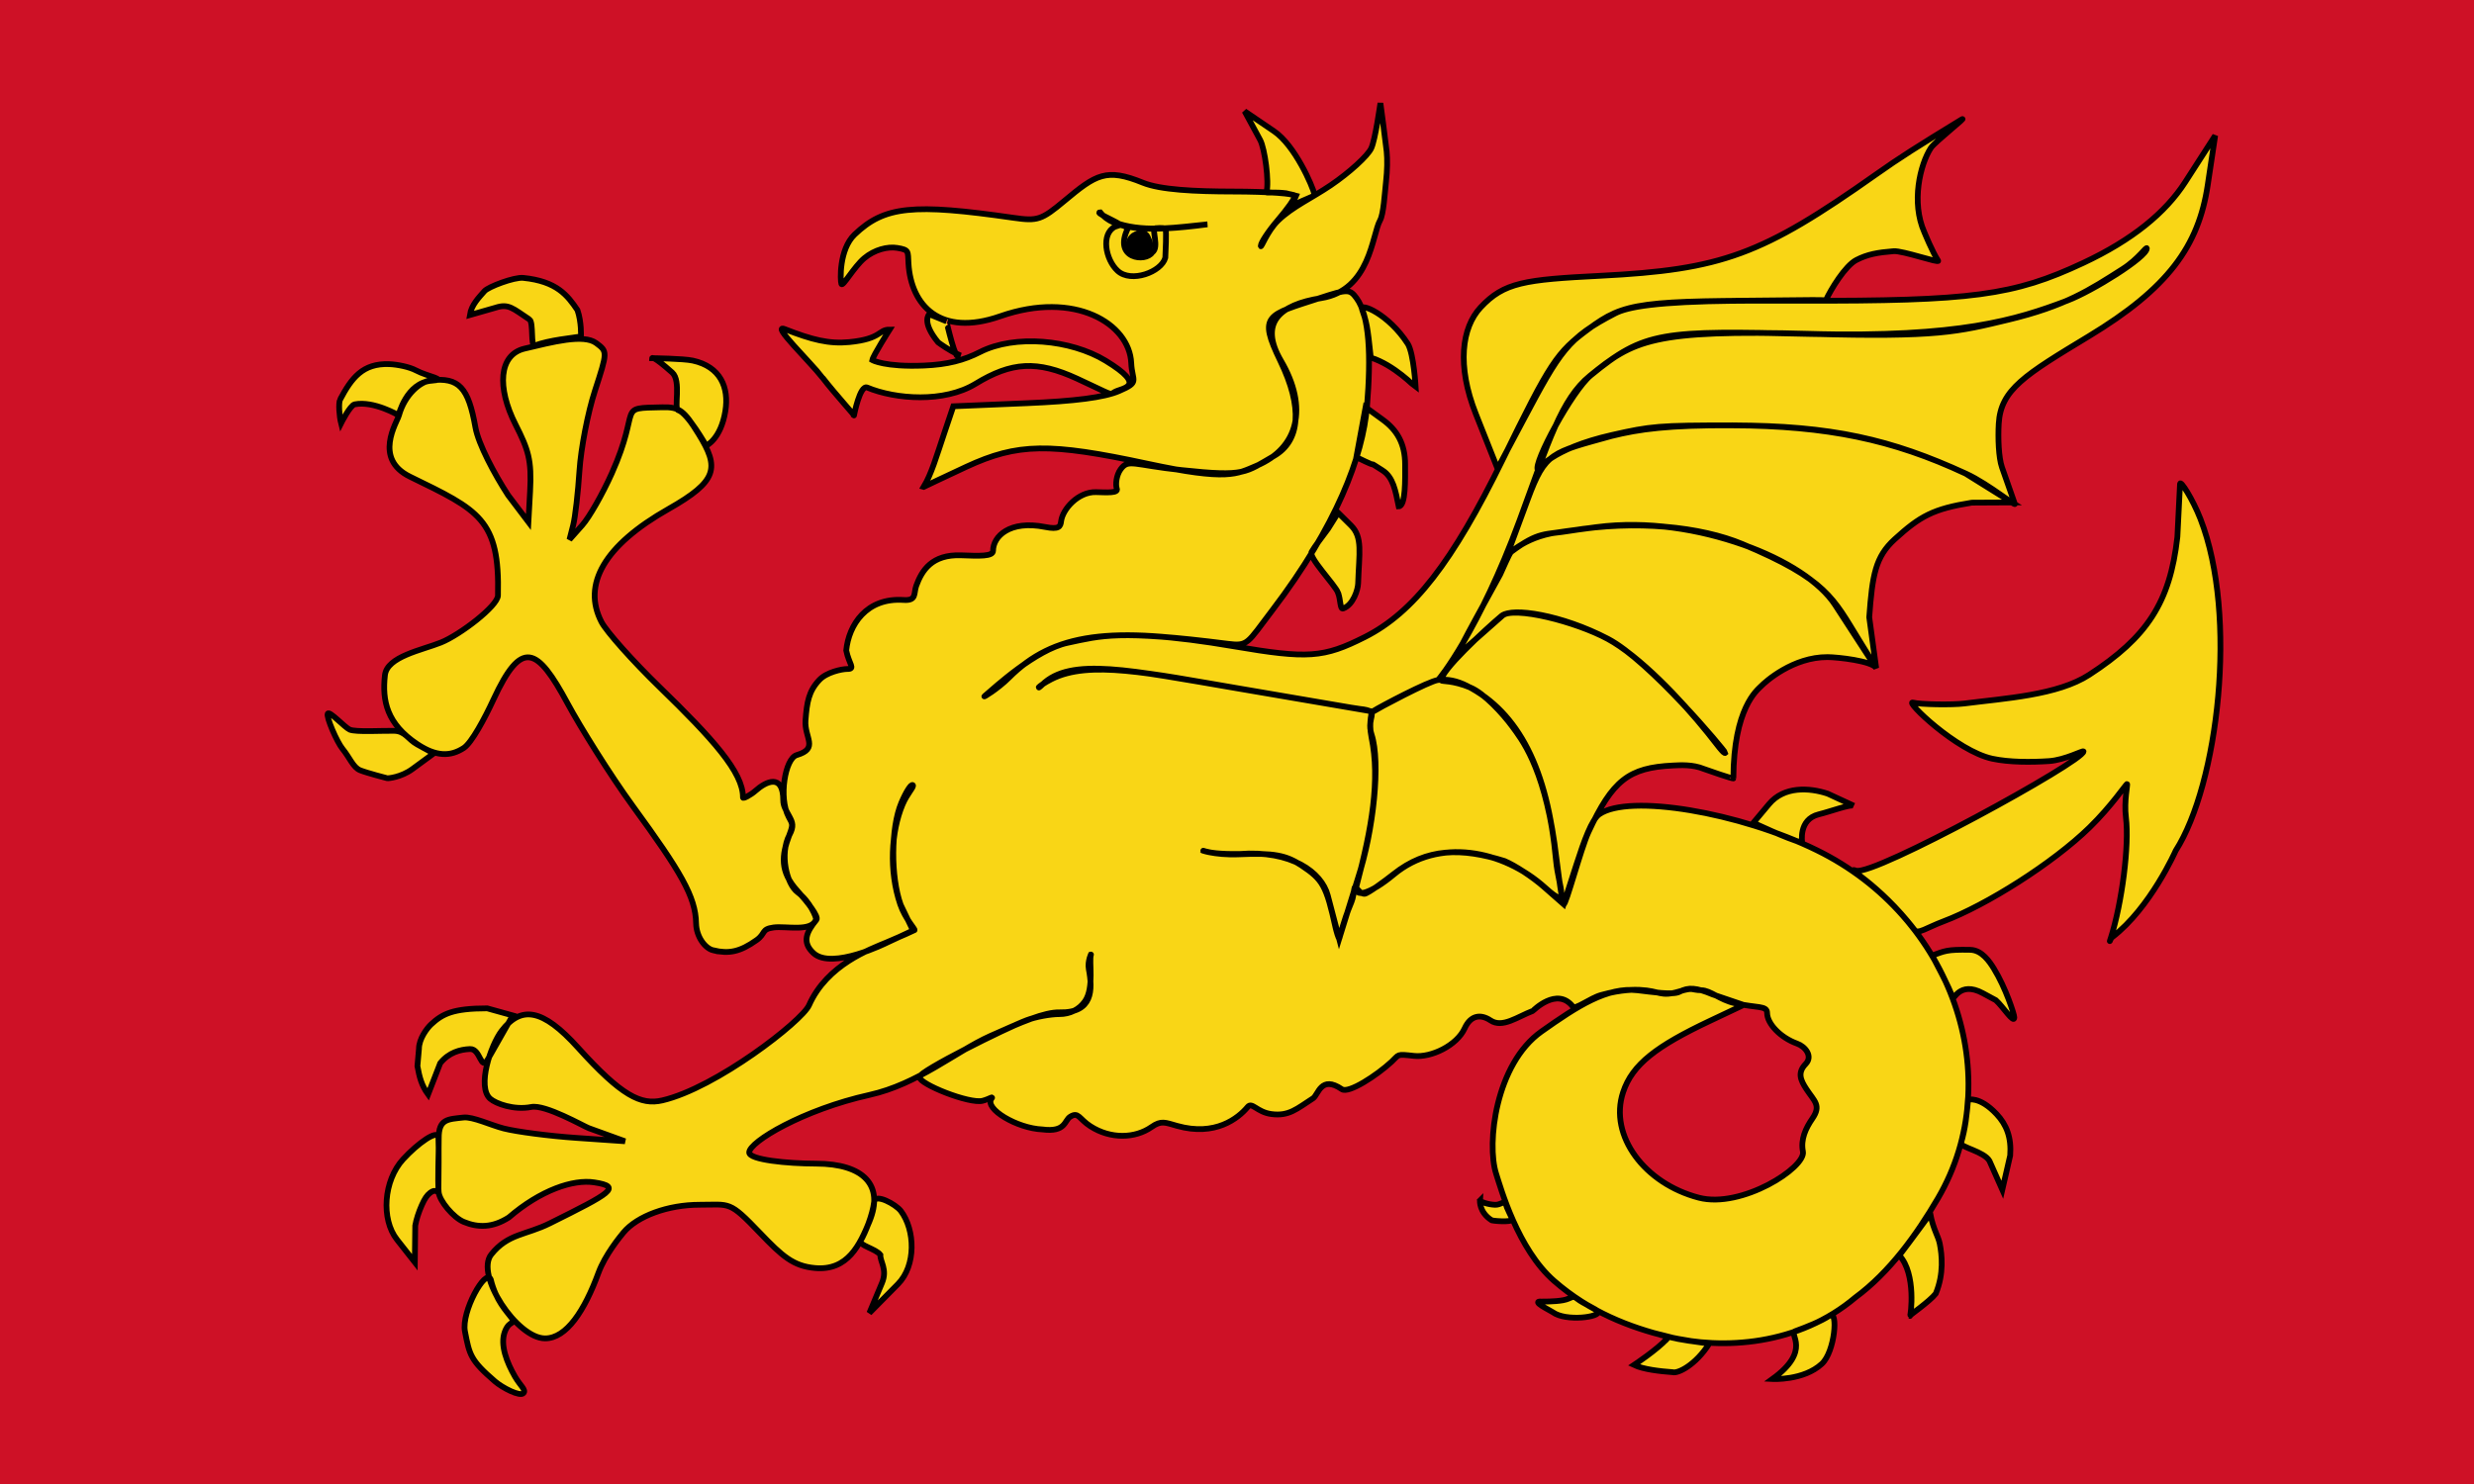 <?xml version="1.0" encoding="UTF-8" standalone="no"?>
<!-- Created with Inkscape (http://www.inkscape.org/) -->
<svg xmlns:dc="http://purl.org/dc/elements/1.1/" xmlns:cc="http://creativecommons.org/ns#" xmlns:rdf="http://www.w3.org/1999/02/22-rdf-syntax-ns#" xmlns:svg="http://www.w3.org/2000/svg" xmlns="http://www.w3.org/2000/svg" xmlns:sodipodi="http://sodipodi.sourceforge.net/DTD/sodipodi-0.dtd" xmlns:inkscape="http://www.inkscape.org/namespaces/inkscape" width="430" height="258" id="svg3007" version="1.1" inkscape:version="0.48.1 " sodipodi:docname="Flag of Wessex.svg">
  <defs id="defs3009"/>
  <sodipodi:namedview id="base" pagecolor="#ffffff" bordercolor="#666666" borderopacity="1.0" inkscape:pageopacity="0.0" inkscape:pageshadow="2" inkscape:zoom="1" inkscape:cx="164.45444" inkscape:cy="178.14156" inkscape:document-units="px" inkscape:current-layer="layer1" showgrid="false" inkscape:window-width="1280" inkscape:window-height="962" inkscape:window-x="-8" inkscape:window-y="-8" inkscape:window-maximized="1"/>
  <g inkscape:label="Layer 1" inkscape:groupmode="layer" id="layer1" transform="translate(0,-794.362)">
    <rect style="fill:#ce1126;fill-opacity:1;stroke:#0000ff;stroke-width:0;stroke-miterlimit:4;stroke-opacity:1;stroke-dasharray:none;stroke-dashoffset:0" id="rect3042" width="432.143" height="260.714" x="0" y="-0.571" transform="translate(0,794.362)"/>
    <path style="fill:#f9d616;fill-opacity:1;stroke:#000000" d="m 86.026,1034.519 c -4.281,-3.694 -4.423,-4.61 -5.215,-8.684 -0.666,-3.426 3.618,-11.072 4.479,-9.054 0.877,3.691 2.827,5.617 3.551,6.607 1.008,1.379 -0.26,0.278 -1.095,2.492 -0.878,2.326 0.385,5.407 1.745,7.778 0.931,1.622 2.005,2.334 1.489,2.908 -0.595,0.662 -3.663,-0.933 -4.953,-2.047 z m 222.031,-0.408 c 6.92,-5.004 2.76,-7.88 3.93,-8.308 2.113,-0.773 4.452,-1.688 6.061,-2.745 1.46,-0.959 0.891,6.294 -1.407,8.419 -3.172,2.933 -8.584,2.634 -8.584,2.634 z m -18.319,-7 c 0.259,-0.29 0.362,-0.251 0.291,-0.333 1.602,0.425 6.426,1.149 7.083,1.137 -2.447,3.825 -5.495,5.271 -6.386,5.011 -2.218,-0.161 -5.085,-0.486 -6.725,-1.257 0,0 4.092,-2.713 5.736,-4.559 z m 0.097,-0.37 c -6.598,-1.627 -13.486,-4.244 -19.718,-9.69 -6.317,-5.521 -9.279,-16.146 -10.079,-18.631 -1.692,-5.254 -0.088,-19.087 7.878,-24.725 6.33,-4.481 11.422,-7.763 16.693,-7.169 2.392,0.27 6.155,0.875 7.286,0.27 1.569,-0.84 2.934,-0.733 5.766,0.45 l 5.391,1.83 -5.893,2.787 c -9.191,4.347 -13.446,7.516 -15.054,12.387 -2.503,7.584 3.77,15.879 13.154,18.335 7.443,1.948 18.651,-5.243 18.103,-8.029 -0.415,-2.11 0.473,-4.024 1.642,-5.723 1.579,-2.296 0.359,-2.995 -1.031,-5.116 -1.057,-1.613 -1.579,-2.881 -0.128,-4.386 1.278,-1.325 -0.051,-3.02 -1.504,-3.537 -2.871,-1.022 -5.205,-3.465 -5.205,-5.332 0,-1.307 -1.766,-0.825 -5.635,-1.692 -2.608,-0.584 -4.182,-2.228 -5.785,-2.249 -1.865,-0.025 -1.25,-0.573 -3.864,0.214 -3.302,0.994 -3.24,-0.114 -6.856,-0.281 -0.644,-0.03 -3.046,-0.121 -6.695,0.893 -1.95,0.542 -4.479,2.587 -4.93,2.012 -2.763,-3.526 -6.898,0.728 -6.954,0.75 -2.698,1.03 -5.284,3.038 -7.354,1.655 -1.705,-1.139 -3.453,-0.911 -4.487,1.366 -1.359,2.992 -5.827,5.134 -8.814,4.802 -3.13,-0.347 -2.52,-0.256 -3.876,1 -2.619,2.425 -7.497,5.588 -8.655,4.798 -3.667,-2.5 -4.073,0.976 -5.021,1.586 -2.82,1.816 -4.177,3.141 -7.24,2.73 -2.493,-0.334 -3.351,-2.155 -4.107,-1.244 -1.653,1.991 -5.647,5.158 -12.256,3.303 -2.093,-0.587 -2.759,-1 -4.47,0.198 -2.834,1.985 -7.1,2.133 -10.626,-0.145 -2.001,-1.292 -2.044,-2.556 -3.505,-1.645 -1.016,0.635 -0.753,2.737 -4.816,2.207 -4.402,-0.176 -10.172,-3.603 -8.852,-5.362 0.391,-0.521 -0.349,0.067 -1.54,0.378 -2.271,0.594 -11.014,-2.888 -11.014,-4.137 0,-1.01 14.976,-8.486 18.661,-9.872 1.548,-0.583 4.11,-1.059 5.693,-1.059 1.841,0 3.439,-0.801 4.435,-2.223 1.655,-2.363 0.643,-6.985 1.048,-8.13 0.158,-0.447 -0.643,1.141 -0.377,2.535 0.695,3.637 0.68,7.645 -5.057,7.514 -2.645,-0.061 -6.616,1.664 -12.104,4.125 -5.958,2.672 -12.483,8.342 -20.979,10.231 -11.475,2.55 -20.885,8.154 -20.885,9.999 0,1.278 6.603,1.936 11.615,1.943 8.348,0.011 11.859,3.819 9.275,10.059 -1.645,3.971 -3.703,8.62 -9.474,8.091 -3.749,-0.343 -5.647,-2.025 -9.561,-6.116 -5.4,-5.645 -5.141,-4.884 -10.475,-4.884 -5.499,0 -10.851,1.956 -13.242,4.837 -0.609,0.734 -3.206,3.915 -4.33,6.975 -2.429,6.61 -5.562,11.421 -9.287,11.421 -4.906,0 -12.167,-11.051 -9.358,-14.585 2.903,-3.651 6.003,-3.342 10.179,-5.418 10.609,-5.273 12.622,-6.369 7.731,-7.12 -3.677,-0.565 -9.338,1.345 -14.853,6.094 -2.824,1.81 -5.353,1.804 -7.837,0.775 -1.785,-0.74 -4.222,-3.636 -4.358,-5.168 -0.202,-2.282 0.036,-6.438 0.015,-9.401 -0.023,-3.364 1.616,-3.271 4.29,-3.576 1.605,-0.183 4.755,1.327 7,1.902 2.245,0.576 7.906,1.312 12.581,1.636 l 8.5,0.589 -6.292,-2.279 c -0.849,-0.307 -7.556,-4.164 -10,-3.68 -3.003,0.594 -6.168,-0.592 -7.13,-1.432 -2.355,-2.056 0.08,-9.317 1.991,-11.81 3.357,-4.379 7.069,-3.943 13.268,2.929 7.56,8.381 10.925,10.035 14.659,9.166 9.321,-2.168 24.262,-13.765 25.491,-16.538 3.149,-7.105 10.641,-9.728 13.514,-10.947 2.475,-1.05 4.645,-2.002 4.822,-2.117 0.177,-0.115 -1.618,-1.94 -2.483,-4.486 -1.981,-5.836 -1.562,-12.651 0.382,-17.302 0.832,-1.992 2.081,-3.142 1.806,-3.417 -0.275,-0.275 -1.181,1.13 -2.013,3.121 -1.805,4.32 -1.852,12.824 -0.098,17.684 l 2.143,4.467 -4.532,2.112 c 0,0 -9.538,4.8 -12.762,1.826 -2.063,-1.902 -1.225,-3.679 0.504,-5.793 0.454,-0.555 -1.526,-3.08 -3.34,-5.083 -3.002,-3.315 -2.728,-6.085 -1.363,-9.676 0.711,-1.87 0.553,-1.89 -0.121,-3.148 -1.768,-3.303 -0.621,-10.136 1.393,-10.734 3.917,-1.163 1.307,-3.014 1.536,-6.051 0.238,-3.154 0.557,-5.055 2.398,-7.014 1.257,-1.338 3.889,-1.905 4.879,-1.905 1.462,0 0.281,-0.821 -0.2,-3.224 0.439,-4.409 3.482,-9.216 9.974,-8.776 2.319,0.157 1.718,-1.152 2.196,-2.461 0.969,-2.653 2.699,-5.494 7.809,-5.302 3.138,0.118 5.543,0.224 5.543,-0.79 0,-2.467 2.862,-5.372 9.048,-4.137 2.442,0.487 2.665,-0.083 2.776,-0.981 0.264,-2.128 2.99,-5.164 6.059,-5.077 1.918,0.054 3.928,0.19 3.626,-0.598 -0.255,-0.666 -0.102,-2.331 0.664,-3.379 1.359,-1.859 2.168,-0.757 10.615,0.147 11.176,1.196 11.006,0.417 16.024,-2.453 4.597,-2.629 5.04,-8.426 1.121,-16.526 -3.902,-8.066 -2.298,-7.938 6.858,-10.933 4.825,-1.578 5.215,-1.577 6.381,0.017 2.274,3.11 2.545,10.057 1.821,18.831 -0.707,8.571 -5.262,20.733 -16.48,35.464 -4.416,5.799 -4.158,6.251 -7.813,5.785 -18.884,-2.407 -21.836,-1.42 -27.735,-0.159 -5.572,1.19 -12.63,7.74 -14.435,9.267 -0.43,0.363 2.227,-1.204 4.258,-3.234 7.689,-7.689 17.658,-9.076 39.024,-5.431 12.925,2.205 15.617,2.016 22.795,-1.6 8.447,-4.256 15.228,-12.982 23.968,-30.844 8.321,-17.007 9.384,-18.624 14.956,-22.741 6.242,-4.613 8.79,-4.953 36.713,-4.889 29.931,0.068 37.12,-0.892 49.244,-6.576 8.541,-4.004 14.289,-8.724 17.72,-14.053 l 5.205,-8.083 -1.295,8.609 c -1.603,10.656 -6.914,17.959 -20.667,26.278 -11.088,6.707 -15.318,9.255 -15.656,15.205 -0.142,2.49 -0.026,5.888 0.562,7.576 0.589,1.688 2.195,6.245 2.195,6.245 0.688,1.019 -4.38,-3.27 -8.445,-5.136 -13.087,-6.007 -23.414,-8.359 -40.515,-8.391 -12.934,-0.024 -14.3,0.148 -20.986,1.66 -10.669,2.413 -12.922,6.084 -12.922,6.084 -0.865,-1.127 5.971,-13.79 9.193,-16.435 9.386,-7.705 12.318,-7.829 38.229,-7.207 25.931,0.623 35.663,-2.428 44.562,-5.785 4.428,-1.67 13.863,-7.577 13.863,-9.078 0,-0.481 -1.416,1.799 -4.19,3.566 -5.775,3.68 -9.909,6.428 -19.922,8.829 -8.683,2.082 -12.236,3.072 -34.262,2.452 -27.582,-0.777 -30.852,1.125 -38.414,7.289 -4.974,4.054 -7.183,11.405 -12.226,25.123 -6.996,19.03 -14.042,27.757 -14.196,27.772 -1.477,0.148 -10.67,5.075 -11.285,5.482 0,0 -15.289,-2.62 -23.554,-4.028 -18.71,-3.187 -29.007,-5.501 -33.951,-0.632 -1.082,1.065 -0.897,0.297 1.626,-0.985 6.56,-3.332 16.982,-1.014 32.498,1.611 15.845,2.681 20.043,3.459 21.096,3.573 3.834,0.415 0.993,1.294 2.037,4.455 1.582,4.793 0.373,16.644 -2.398,25.084 l -3.236,10.425 -1.986,-7.552 c -1.061,-4.034 -6.332,-7.898 -15.379,-7.191 -3.45,0.039 -5.201,-0.208 -6.249,-0.569 -0.793,-0.273 1.743,0.826 6.273,0.625 5.937,-0.263 8.119,0.148 10.792,1.93 3.717,2.479 4.306,3.479 5.926,10.822 0.085,0.384 0.571,2.186 0.662,1.85 1.829,-6.784 2.244,-5.567 2.562,-8.464 0.142,-1.29 0.698,0.754 1.817,0.731 0.523,-0.011 3.617,-2.293 5.023,-3.409 5.815,-4.616 11.832,-4.613 19.291,-2.301 1.81,0.756 4.865,2.757 6.788,4.446 l 3.498,3.071 2.23,-6.925 c 1.333,-4.14 2.663,-7.801 3.962,-8.71 5.149,-3.607 24.395,-0.334 37.807,6.243 23.542,11.544 33.299,39.561 21.069,60.5 -3.703,6.341 -8.44,12.899 -14.356,17.254 -9.814,8.311 -22.98,9.201 -32.651,6.817 z m -21.884,-6.093 c 0,0 2.304,0.038 3.752,-0.239 1.514,-0.29 1.552,-0.96 2.454,-0.227 0.879,0.714 3.415,1.859 3.591,2.171 0.563,0.998 -5.61,1.804 -7.86,0.144 -0.376,-0.277 -3.997,-2.012 -1.937,-1.849 z m 64.016,2.506 c 0.135,0.068 1.139,-7.345 -1.851,-10.536 1.917,-2.502 5.373,-7.234 5.373,-7.234 0.545,2.785 1.393,3.863 1.657,5.206 0.372,1.893 0.757,5.174 -0.694,8.675 -1.097,1.396 -4.637,3.813 -4.529,3.867 z m -178.671,-5.748 c 0.987,-2.353 -0.346,-3.672 -0.281,-4.884 -0.749,-1.032 -3.857,-1.683 -3.425,-2.447 0.802,-1.418 2.063,-4.41 2.346,-6.797 0.176,-1.484 3.757,0.446 4.638,1.614 2.49,3.303 2.681,9.487 -0.51,12.718 l -4.963,5.025 z m -84.303,-7.543 c -2.783,-3.537 -2.328,-10.241 1.067,-13.955 2.502,-2.737 6.05,-5.299 6.142,-3.791 0.085,1.382 0.025,7.179 -0.002,9.453 -0.005,0.403 -0.309,-0.712 -1.462,0.187 -0.536,0.418 -0.924,0.989 -1.442,2.154 -0.518,1.165 -0.947,2.483 -1.124,3.513 l -0.072,6.388 z m 188.226,-6.767 c 0.038,0.181 1.396,0.685 2.64,0.726 0.921,0.03 1.777,-0.764 1.834,-0.339 0.141,1.058 1.089,2.35 1.089,2.9 0,0.55 -3.654,0.217 -3.559,0.105 -2.144,-1.379 -2.003,-3.393 -2.003,-3.393 z m 88.564,-6.907 c -0.937,-1.645 -5.151,-2.39 -4.942,-3.1 0.752,-2.553 1.019,-4.975 1.198,-7.528 0,0 1.992,-0.69 4.981,2.492 1.721,1.831 2.605,4.036 2.365,7.195 l -1.37,5.958 z M 72.816,976.711 c -0.003,-1.743 1.414,-3.61 2.113,-4.259 1.956,-1.814 3.772,-2.784 9.751,-2.784 l 4.44,1.233 -4.296,7.572 c -1.287,2.269 -1.25,-1.813 -3.139,-1.73 -1.717,0.075 -3.677,0.592 -5.174,2.464 l -2.105,5.427 c -1.146,-1.584 -1.5,-2.993 -1.854,-4.929 z m 271.791,-9.69 c -4.089,-2.202 -5.09,1.467 -5.238,0.792 -0.285,-1.293 -3.548,-7.331 -3.548,-7.331 2.169,-0.768 2.475,-1.077 6.632,-0.989 2.023,0.043 3.357,2.065 4.091,3.253 2.077,3.361 3.557,7.983 3.557,8.491 0,1.233 -1.988,-1.902 -3.204,-2.982 z m -220.609,-7.43 c -1.484,-0.342 -2.968,-2.409 -3.011,-4.686 -0.089,-4.675 -2.68,-8.984 -10.966,-20.357 -4.05,-5.559 -9.215,-13.888 -11.35,-17.851 -5.353,-9.935 -8.014,-11.271 -12.921,-0.683 -1.5,3.236 -3.775,7.49 -5.14,8.384 -2.316,1.518 -4.805,1.524 -8.095,-0.671 -5.245,-3.499 -6.123,-7.485 -5.613,-11.98 0.369,-3.252 6.429,-4.353 9.729,-5.677 3.3,-1.323 9.874,-6.342 9.919,-8.176 0.322,-13.268 -3.296,-14.813 -15.282,-20.652 -6.429,-3.132 -2.278,-9.421 -1.921,-10.696 1.002,-3.57 3.684,-5.855 5.525,-6.06 4.912,-0.547 6.531,1.219 7.763,8.194 0.507,2.871 3.297,8.116 5.674,11.77 l 3.53,4.663 0.293,-5.313 c 0.302,-5.48 -0.318,-7.273 -2.528,-11.633 -3.254,-6.421 -2.923,-12.136 1.569,-13.197 4.845,-1.145 10.264,-2.586 12.451,-0.957 1.986,1.479 1.986,1.508 -0.23,8.32 -1.223,3.76 -2.428,9.986 -2.679,13.835 -0.251,3.85 -0.744,8.125 -1.096,9.5 l -0.64,2.5 2.221,-2.5 c 1.222,-1.375 3.53,-5.425 5.13,-9 5.268,-11.771 0.578,-11.313 8.796,-11.5 2.989,-0.068 3.78,0.584 6.297,4.656 3.617,5.851 3.39,8.141 -5.238,13.029 -11.195,6.343 -15.002,13.149 -11.65,19.631 0.87,1.682 5.432,6.8 10.139,11.371 9.157,8.895 14.519,14.8 14.456,19.158 -0.004,0.298 1.388,-0.469 2.162,-1.157 1.824,-1.622 4.838,-3.136 4.838,1.67 0,0.958 0.492,1.715 1.093,2.834 0.529,0.984 0.79,1.658 0,3.134 -1.764,3.296 -0.501,8.582 1.407,9.991 2.177,1.607 3.28,4.428 3.204,4.678 -0.694,2.302 -5.213,1.153 -7.387,1.444 -2.174,0.292 -1.319,1.036 -2.942,2.191 -2.928,2.085 -4.841,2.406 -7.509,1.791 z m 242.855,-2.077 c 0.986,-3.101 1.799,-7.158 2.29,-11.039 0.491,-3.881 0.661,-7.587 0.362,-9.987 -0.364,-2.91 0.351,-5.82 0.188,-5.82 -0.162,0 -2.704,3.83 -6.508,7.542 -6.408,6.253 -17.96,13.525 -25.383,16.327 -2.983,1.126 -4.435,2.286 -5.043,1.494 -6.28,-8.166 -12.494,-11.045 -10.152,-10.307 3.074,0.969 39.525,-19.015 39.525,-20.719 0,-0.265 -3.18,1.489 -6.01,1.678 -3.119,0.208 -6.902,0.213 -9.838,-0.415 -6.227,-1.33 -15.316,-10.177 -13.794,-9.76 1.233,0.337 6.874,0.423 8.931,0.159 7.045,-0.904 16.21,-1.423 21.713,-5.001 10.034,-6.524 14.019,-12.507 15.311,-23.955 l 0.458,-9.217 c 0.038,-0.77 2.213,2.651 3.55,6.083 6.587,16.902 3.055,46.165 -4.3,57.678 0,0 -4.38,9.945 -11.048,15.048 -0.326,0.25 -0.589,1.267 -0.253,0.21 z m -131.05,-9.257 c 2.615,-9.855 4.114,-18.293 2.575,-25.71 -0.554,-2.671 0.155,-4.889 0.168,-4.431 0.009,0.328 -0.649,0.372 0.1,-0.107 1.273,-0.814 9.63,-5.215 11.284,-5.423 1.653,-0.209 3.304,0.121 5.1,1.046 8.914,4.586 13.957,14.505 15.421,30.329 0.438,4.735 2.675,8.854 -1.865,4.752 -7.405,-6.692 -18.632,-8.744 -26.324,-2.334 -4.112,3.427 -7.101,4.288 -6.461,1.878 z m 35.975,3.296 c -0.356,-0.356 -1.363,-8.897 -1.615,-10.655 -1.93,-13.429 -5.763,-18.108 -7.315,-20.229 -1.652,-2.258 -4.916,-5.793 -7.267,-6.767 -3.135,-1.299 -4.976,-1.046 -5.025,-1.231 -0.395,-1.477 7.639,-8.897 10.418,-11.23 2.122,-1.782 12.946,1.013 18.466,4.003 5.468,2.961 12.652,10.438 17.403,16.362 1.61,2.007 2.784,3.699 3.032,3.451 -0.051,-0.353 -13.16,-16.06 -20.424,-19.841 -8.098,-4.216 -16.672,-5.475 -18.334,-4.006 l -7.832,6.922 c -0.796,0.703 7.145,-13.464 7.459,-14.102 0.431,-0.875 1.498,-3.503 1.898,-3.918 4.852,-3.621 5.84,-2.937 10.357,-3.688 11.309,-1.88 22.558,-0.724 29.871,2.335 14.621,6.115 15.778,9.426 20.274,16.724 l 2.969,4.819 c -0.765,-1.241 -6.697,-1.89 -8.457,-1.901 -6.027,-0.038 -10.827,4.286 -11.593,5.075 -0.665,0.684 -4.745,3.8 -4.79,16.019 -4.6e-4,0.125 -4.67,-1.464 -5.138,-1.657 -1.935,-0.798 -4.08,-0.655 -5.364,-0.592 -7.677,0.372 -10.495,2.526 -14.693,11.6 -1.331,2.877 -3.943,12.863 -4.299,12.508 z m 41.46,-10.675 c -2.718,-0.721 -8.487,-3.474 -8.487,-3.474 l 2.729,-3.262 c 2.584,-3.089 6.955,-2.874 10.182,-1.799 l 4.553,2.105 c -0.64,-0.296 -4.067,0.995 -6.1,1.493 -3.606,0.882 -2.877,4.936 -2.877,4.936 z M 62.585,928.273 c -1.209,-0.487 -1.802,-2.2 -3.059,-3.73 -0.967,-1.178 -2.858,-5.557 -2.568,-6.107 0.29,-0.55 2.936,2.375 3.822,2.774 1.018,0.458 5.803,0.164 7.728,0.207 1.925,0.043 2.415,1.492 3.995,2.359 l 2.873,1.577 -3.703,2.714 c -1.979,1.451 -4.246,1.629 -4.373,1.594 -0.126,-0.035 -3.508,-0.902 -4.717,-1.389 z M 318.942,899.511 c -2.541,-3.912 -8.488,-7.823 -16.014,-10.466 -7.526,-2.643 -16.567,-4.204 -25.423,-3.043 -3.681,0.483 -7.445,1.001 -7.857,1.084 -5.97,1.2 -8.012,4.627 -7.482,3.194 l 3.385,-9.148 c 3.037,-8.207 4.145,-8.073 14.538,-10.97 4.808,-1.201 9.948,-1.912 21.044,-1.851 16.456,0.091 27.791,2.439 40.511,8.389 l 8.047,5.013 -6.978,0.038 c -6.709,1.073 -8.988,2.342 -13.383,6.344 -3.357,3.057 -3.899,6.173 -4.441,13.572 l 1.207,8.854 z m -86.388,-2.122 c -0.553,-1.398 -5.225,-6.184 -4.582,-7.086 0.451,-0.632 -0.069,-0.119 2.85,-3.999 l 1.759,-2.8 2.216,2.193 c 2.091,2.069 1.429,4.751 1.256,10.119 -0.033,1.024 -0.827,3.704 -2.608,4.338 -0.555,0.198 -0.414,-1.561 -0.891,-2.765 z m 7.711,-21.264 c -3.534,-2.214 0.671,0.276 -4.52,-2.282 l 1.605,-8.684 2.995,2.179 c 2.429,1.767 3.875,4.114 3.875,7.783 0,2.501 0.13,7.256 -1.116,7.277 -0.566,-2.76 -0.958,-5.095 -2.839,-6.273 z m -79.725,2.88 c 1.35,-2.248 2.179,-5.176 3.595,-9.38 l 1.56,-4.632 12.777,-0.537 c 8.271,-0.347 13.396,-0.981 16.023,-2.114 3.714,-1.601 2.265,-1.629 2.121,-4.875 -0.303,-6.823 -9.791,-12.667 -22.772,-8.125 -10.472,3.664 -15.503,-1.918 -15.943,-9.155 -0.131,-2.147 0.16,-2.374 -1.955,-2.726 -1.663,-0.277 -3.961,0.303 -5.736,1.796 -1.779,1.497 -3.766,5.055 -3.973,4.471 -0.208,-0.585 -0.415,-5.994 2.295,-8.587 5.196,-4.972 10.137,-5.437 27.631,-2.914 4.179,0.603 4.863,0.374 8.853,-2.959 5.478,-4.577 7.267,-5.735 13.618,-3.146 3.042,1.24 8.995,1.53 15.75,1.537 5.912,0.006 10.732,0.348 10.709,0.761 -0.022,0.412 -1.372,2.308 -3,4.212 -1.628,1.904 -2.959,3.919 -2.959,4.478 0,0.559 1.085,-2.55 3.008,-4.413 2.495,-2.418 5.866,-3.904 9.144,-6.13 3.278,-2.226 6.451,-5.124 7.051,-6.441 0.713,-1.565 1.504,-7.354 1.588,-7.836 0,0 0.942,7.005 1.083,8.396 0.141,1.391 0.112,3.252 -0.115,5.311 -0.227,2.059 -0.42,5.586 -1.037,6.682 -1.388,2.467 -1.679,12.161 -10.23,13.509 -7.328,1.155 -10.825,4.35 -6.98,10.91 4.739,8.087 3.07,15.178 -4.297,18.256 -3.412,1.426 -4.884,2.644 -18.949,-0.38 -17.007,-3.656 -22.499,-3.595 -31.427,0.53 -3.571,1.65 -7.431,3.502 -7.431,3.502 z m 95.967,-12.693 c -3.322,-8.381 -2.443,-15.004 0.833,-18.51 4.075,-4.361 7.652,-4.823 20.792,-5.492 21.148,-1.077 28.079,-3.593 47.924,-17.617 4.196,-2.965 6.977,-4.721 14.841,-9.533 1.4,-0.856 -4.613,3.875 -5.289,4.906 -1.896,2.894 -3.446,9.509 -1.146,14.661 0,0 1.431,3.511 2.396,4.958 0.345,0.518 -6.182,-1.777 -7.73,-1.653 -2.751,0.221 -4.55,0.533 -6.485,1.533 -1.935,0.999 -4.451,5.142 -5.3,7.006 -1.575,-0.065 0.36,-0.095 -15.71,0.08 -13.705,0.149 -18.701,1.043 -20.915,2.189 -8.233,4.265 -9.535,6.45 -16.053,18.736 l -4.382,8.261 z m -133.769,5.535 c 0,0 -3.214,-5.68 -4.848,-6.164 -0.839,-0.249 0.588,-5.087 -1.063,-6.56 -3.437,-3.065 -3.475,-2.493 -3.475,-2.493 0,0 5.434,0.068 7.051,0.421 4.824,1.052 6.334,4.679 5.668,8.78 -0.795,4.899 -3.332,6.016 -3.332,6.016 z m -63.618,-8.042 c 1.981,-3.703 3.89,-6.313 8.533,-6.137 1.435,0.054 3.524,0.488 4.639,1.085 2.023,1.083 5.6,1.593 2.74,1.792 -4.413,0.307 -5.762,6.011 -5.762,6.011 0,0 -4.307,-2.556 -7.63,-1.896 -0.792,0.157 -2.36,3.287 -2.36,3.287 -0.305,-1.2 -0.484,-3.537 -0.161,-4.143 z m 83.851,-3.769 c -2.188,-2.817 -9.11,-9.451 -6.564,-8.452 4.715,1.849 7.674,2.599 11.229,2.251 5.631,-0.552 5.006,-2.182 6.987,-2.172 0,0 -2.869,4.517 -3.014,5.3 0,0 2.166,1.242 8.99,0.954 4.099,-0.173 6.934,-0.922 9.737,-2.352 6.049,-3.086 15.769,-2.18 21.818,1.499 7.476,4.546 2.831,4.741 1.604,5.428 -1.004,0.562 -0.012,0.713 -6.518,-2.285 -7.001,-3.226 -11.412,-2.942 -17.687,0.883 -5.459,3.328 -13.876,2.706 -18.824,0.647 -1.272,-0.529 -2.298,4.85 -2.298,4.85 0.364,0.261 -3.208,-3.651 -5.461,-6.551 z m 95.283,-3.504 c -0.575,-5.509 -0.735,-6.163 -1.524,-8.4 -0.431,-1.223 4.605,0.785 7.972,6.035 1.023,1.718 1.351,7.52 1.351,7.52 -0.086,-0.052 -3.724,-3.877 -7.799,-5.156 z M 92.014,849.893 c -2.899,-1.905 -3.578,-2.792 -5.912,-2.03 l -4.439,1.269 c 0.275,-1.782 1.606,-3.079 2.542,-4.156 0.65,-0.749 5.155,-2.461 6.733,-2.303 5.826,0.582 7.691,3.027 9.432,5.606 0.723,2.115 0.608,4.58 0.608,4.58 -1.225,0.225 -5.689,0.631 -7.97,1.575 -0.856,0.354 -0.216,-4.031 -0.993,-4.541 z m 69.494,-0.907 c 0,0 -1.43,1.267 1.541,4.891 0.385,0.286 1.955,1.419 3.534,2.129 -0.35,1.74 -2.097,-5.795 -2.08,-5.788 z m 62.03,-21.027 c -1.92,-0.241 -3.464,-0.028 -3.422,-0.171 0.506,-1.731 -0.276,-7.586 -1.091,-9.093 l -2.703,-4.995 5.107,3.47 c 3.645,2.477 6.676,9.473 7.051,11.022 0.095,0.392 -3.253,1.283 -4.002,2.198 -0.148,0.181 0.777,-1.995 0.777,-1.995 z" id="path3059" inkscape:connector-curvature="0" sodipodi:nodetypes="ssccccsssssssscscssscsscscssssssssssssssssssssssscsssscssssssssssssssssscssssscsssssscsssssssscsssssccsssscsssscssssssccssssssssssssssssssscssscsssscsssssssssssssssssscscsssscssssscsssssscscsscscsscssssssscsssssssscsssssssscssscsccssscsccccsssssccssssssssssssssscssssssscsssssssssssssssssssssssssssssssscsssssssscsssssssscssssssscsssscsssssssssccsssscssssscscssssscsssscssscsscsccssscsccsccsscssssssssssssscsssssssssssssssssssssssssssscssscssssscsssccssscscsssssssssscccsccssccsccsscccscscscsssssscc"/>
    <path sodipodi:type="arc" style="fill:#000000;fill-opacity:1;stroke:#0000ff;stroke-width:0;stroke-miterlimit:4;stroke-opacity:1;stroke-dasharray:none;stroke-dashoffset:0" id="path2991" sodipodi:cx="191.50809" sodipodi:cy="40.759392" sodipodi:rx="1.4308076" sodipodi:ry="1.5628821" d="m 192.939,40.759 c 0,0.863 -0.641,1.563 -1.431,1.563 -0.79,0 -1.431,-0.7 -1.431,-1.563 0,-0.863 0.641,-1.563 1.431,-1.563 0.79,0 1.431,0.7 1.431,1.563 z" transform="matrix(1.185,0,0,1.092,-28.594,791.491)"/>
    <path style="fill:#f9d616;fill-opacity:1;stroke:#000000" d="m 209.843,833.367 c -10.745,1.43 -16.302,0.893 -18.633,-2.094 -0.904,0.011 2.283,1.367 3.333,2.031 4.731,1.453 10.221,0.561 15.299,0.063 z m -15.239,0.141 c 0.104,-0.34 1.446,0.515 1.446,0.515 -2.669,5.387 3.119,5.969 4.221,4.222 1.296,-0.88 -0.231,-4.155 0.555,-4.208 1.04,-0.07 1.686,-0.076 1.765,0.191 0.158,0.533 0.01,3.676 -0.05,4.941 -0.675,2.49 -5.933,4.435 -8.279,2.286 -2.141,-1.962 -2.939,-6.466 -0.461,-7.679 z" id="path3059-1" inkscape:connector-curvature="0" sodipodi:nodetypes="cccccccsscscc"/>
    <path sodipodi:type="arc" style="fill:#000000;fill-opacity:1;stroke:#000000;stroke-width:0.9;stroke-miterlimit:4;stroke-opacity:1;stroke-dasharray:none;stroke-dashoffset:0" id="path3030" sodipodi:cx="185.3125" sodipodi:cy="-275.25894" sodipodi:rx="1.9196429" sodipodi:ry="2.0089285" d="m 187.232,-275.259 c 0,1.109 -0.859,2.009 -1.92,2.009 -1.06,0 -1.92,-0.899 -1.92,-2.009 0,-1.109 0.859,-2.009 1.92,-2.009 1.06,0 1.92,0.899 1.92,2.009 z" transform="translate(12.726,1112.212)"/>
  </g>
</svg>